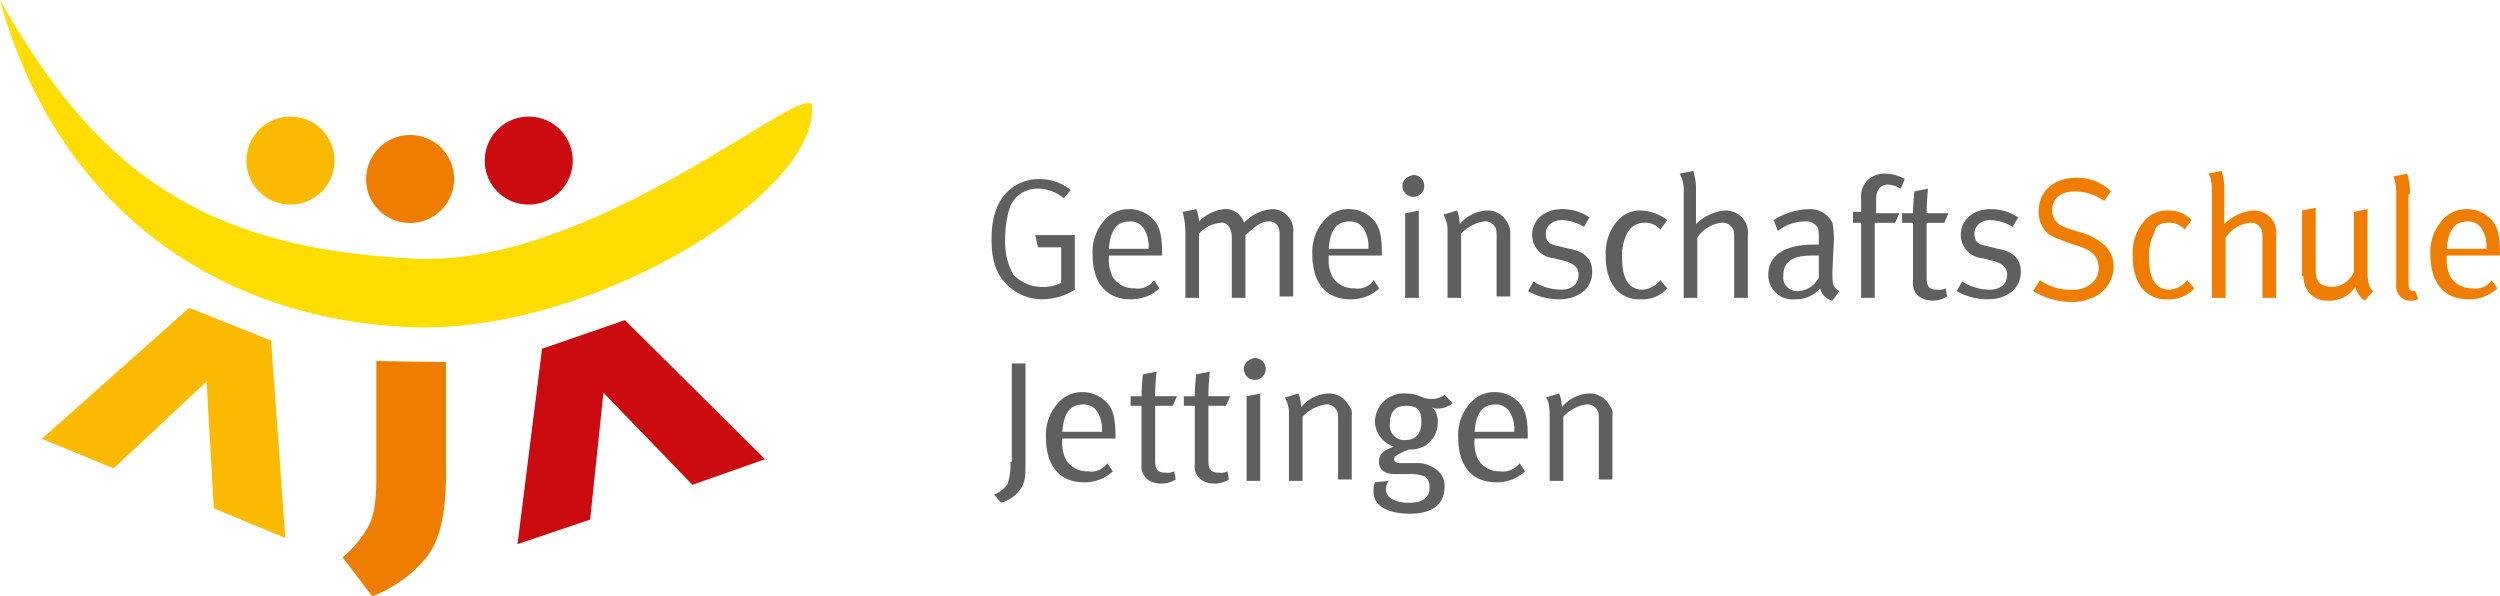 <svg xmlns="http://www.w3.org/2000/svg" viewBox="0 0 266.125 63.472">
  <defs>
    <style>
      .cls-1, .cls-2 {
        fill: #5f5f5f;
      }

      .cls-2, .cls-4 {
        fill-rule: evenodd;
      }

      .cls-3, .cls-4 {
        fill: #ef7d00;
      }

      .cls-5 {
        fill: #cb0b0f;
      }

      .cls-6 {
        fill: #fbba00;
      }

      .cls-7 {
        fill: #fd0;
      }
    </style>
  </defs>
  <g id="Gruppe_282" data-name="Gruppe 282" transform="translate(-296.469 -15.484)">
    <g id="Gruppe_279" data-name="Gruppe 279" transform="translate(402.018 33.677)">
      <g id="Gruppe_278" data-name="Gruppe 278" transform="translate(0 0)">
        <path id="Pfad_5912" data-name="Pfad 5912" class="cls-1" d="M6.886,72.8a4.788,4.788,0,0,0-3.2,1.163C2.381,75.125,1.8,76.869,1.8,79.194c0,2.18.436,3.633,1.6,4.8a5.277,5.277,0,0,0,3.778,1.6,6.579,6.579,0,0,0,3.488-1.017V78.758H6.45l.291,1.308h2.47v3.778a4.22,4.22,0,0,1-2.034.436,4.253,4.253,0,0,1-3.052-1.308,6.922,6.922,0,0,1-.872-3.778A11.333,11.333,0,0,1,3.689,76a3.09,3.09,0,0,1,3.052-2.18A4.345,4.345,0,0,1,9.5,74.834l.727-.872A5.181,5.181,0,0,0,6.886,72.8" transform="translate(-1.8 -71.928)"/>
        <path id="Pfad_5913" data-name="Pfad 5913" class="cls-2" d="M13.7,83.428a2.643,2.643,0,0,1-2.325-1.163,3.849,3.849,0,0,1-.436-2.034v-.291h5.667V79.8c0-2.18-.291-3.052-1.017-3.778A3.506,3.506,0,0,0,13.124,75a3.375,3.375,0,0,0-2.761,1.308A5.034,5.034,0,0,0,9.2,79.8c0,3.052,1.453,4.8,4.069,4.8a4.413,4.413,0,0,0,3.052-1.163l-.581-.872a2.1,2.1,0,0,1-2.034.872m-.581-7.121a1.669,1.669,0,0,1,1.6.872,3.517,3.517,0,0,1,.436,2.034H10.944c.145-2.034.872-2.906,2.18-2.906" transform="translate(1.553 -70.931)"/>
        <path id="Pfad_5914" data-name="Pfad 5914" class="cls-1" d="M16.091,77.47v6.975h1.453v-6.83a3.475,3.475,0,0,1,2.325-1.163.879.879,0,0,1,.872.436,2.251,2.251,0,0,1,.291,1.163v6.394h1.453V77.761c1.017-.872,1.6-1.453,2.47-1.453.727,0,1.163.436,1.163,1.308V84.3h1.453V77.47A2.252,2.252,0,0,0,25.246,75a4.625,4.625,0,0,0-2.906,1.453A2.065,2.065,0,0,0,20.16,75a4.509,4.509,0,0,0-2.616,1.308A4.3,4.3,0,0,0,17.253,75l-1.453.291a8.91,8.91,0,0,1,.291,2.18" transform="translate(4.544 -70.931)"/>
        <path id="Pfad_5915" data-name="Pfad 5915" class="cls-2" d="M29.8,83.428a2.643,2.643,0,0,1-2.325-1.163,3.849,3.849,0,0,1-.436-2.034v-.291h5.667V79.8c0-2.18-.291-3.052-1.017-3.778A3.506,3.506,0,0,0,29.224,75a3.375,3.375,0,0,0-2.761,1.308A5.034,5.034,0,0,0,25.3,79.8c0,3.052,1.453,4.8,4.069,4.8a4.413,4.413,0,0,0,3.052-1.163l-.581-.872a2.1,2.1,0,0,1-2.034.872m-.581-7.121a1.669,1.669,0,0,1,1.6.872,3.517,3.517,0,0,1,.436,2.034H27.044c.145-2.034.872-2.906,2.18-2.906" transform="translate(8.849 -70.931)"/>
        <path id="Pfad_5916" data-name="Pfad 5916" class="cls-2" d="M32.191,85.579h1.453v-9.3l-1.453.291ZM31.9,73.663A1.163,1.163,0,1,0,33.063,72.5c-.727.145-1.163.581-1.163,1.163" transform="translate(11.84 -72.064)"/>
        <path id="Pfad_5917" data-name="Pfad 5917" class="cls-1" d="M35.336,77.425V84.4h1.453V77.57a4.144,4.144,0,0,1,2.47-1.308,1.131,1.131,0,0,1,1.017.436c.291.291.291.581.291,1.453v6.1h1.453v-6.83a2.1,2.1,0,0,0-.291-1.017A2.4,2.4,0,0,0,39.55,75.1a4,4,0,0,0-2.906,1.453,4.5,4.5,0,0,0-.291-1.453l-1.453.436a3.315,3.315,0,0,1,.436,1.889" transform="translate(13.2 -70.886)"/>
        <path id="Pfad_5918" data-name="Pfad 5918" class="cls-1" d="M44.733,75c-1.889,0-3.2,1.163-3.2,2.761a2.509,2.509,0,0,0,2.325,2.47l1.163.291c1.017.291,1.453.727,1.453,1.453,0,1.017-.727,1.6-1.889,1.6a5.608,5.608,0,0,1-2.906-.872L41.1,83.719a6.369,6.369,0,0,0,3.342.872c2.034,0,3.488-1.163,3.488-2.906,0-1.308-.727-2.18-2.47-2.47L44.3,78.924c-1.017-.145-1.308-.581-1.308-1.308,0-.872.727-1.453,1.744-1.453a4.824,4.824,0,0,1,2.325.727l.581-1.017A5.24,5.24,0,0,0,44.733,75" transform="translate(16.01 -70.931)"/>
        <path id="Pfad_5919" data-name="Pfad 5919" class="cls-1" d="M50.578,75.1a3.187,3.187,0,0,0-2.47,1.017A5.217,5.217,0,0,0,46.8,80.041a5.526,5.526,0,0,0,.872,3.2,3.288,3.288,0,0,0,2.906,1.308,3.436,3.436,0,0,0,2.761-1.163l-.727-.872a2.745,2.745,0,0,1-1.889,1.017c-1.453,0-2.18-1.163-2.18-3.2a5.12,5.12,0,0,1,.581-2.906,2.016,2.016,0,0,1,1.744-1.017,2.117,2.117,0,0,1,1.744.727l.727-1.017A4.956,4.956,0,0,0,50.578,75.1" transform="translate(18.593 -70.886)"/>
        <path id="Pfad_5920" data-name="Pfad 5920" class="cls-2" d="M52.636,74.525V85.714h1.453V79.321a3.467,3.467,0,0,1,2.616-1.6,1.131,1.131,0,0,1,1.017.436c.291.291.291.727.291,1.308v6.249h1.453V79.175a2.868,2.868,0,0,0-.145-1.308A2.436,2.436,0,0,0,57,76.414a5.022,5.022,0,0,0-3.052,1.453V74.38a6.426,6.426,0,0,0-.291-2.18l-1.453.291a3.656,3.656,0,0,1,.436,2.034" transform="translate(21.04 -72.2)"/>
        <path id="Pfad_5921" data-name="Pfad 5921" class="cls-2" d="M59.717,77.325a4.681,4.681,0,0,1,2.906-1.017,1.43,1.43,0,0,1,1.163.436c.291.291.291.581.291,1.453v.581H63.5c-3.052,0-4.8,1.163-4.8,3.2a2.592,2.592,0,0,0,2.906,2.616,3.342,3.342,0,0,0,2.616-1.163,1.718,1.718,0,0,0,1.308,1.308l.727-1.017c-.727-.436-.727-.727-.727-2.18l.145-3.052a8.314,8.314,0,0,0-.145-2.034A2.65,2.65,0,0,0,63.06,75a7.2,7.2,0,0,0-3.778,1.163Zm4.36,4.941a2.544,2.544,0,0,1-2.18,1.453,1.454,1.454,0,0,1-1.6-1.6c0-1.453.872-2.18,3.052-2.18h.727Z" transform="translate(23.985 -70.931)"/>
        <path id="Pfad_5922" data-name="Pfad 5922" class="cls-1" d="M70.422,72.981a4.2,4.2,0,0,0-2.034-.581,2.61,2.61,0,0,0-1.6.436,2.384,2.384,0,0,0-1.017,2.18v1.453H64.9v1.163h.872v7.992h1.453V77.631H69.4l.436-1.017H67.37V75.161c0-1.017.436-1.6,1.308-1.6A3.472,3.472,0,0,1,69.986,74Z" transform="translate(26.795 -72.109)"/>
        <path id="Pfad_5923" data-name="Pfad 5923" class="cls-1" d="M71.116,76.116c0-1.163.145-2.616.145-2.616l-1.453.291s-.145,1.453-.145,2.325H68.5v1.017h1.163v6.249a1.757,1.757,0,0,0,.872,1.744,2.738,2.738,0,0,0,1.163.291,2.929,2.929,0,0,0,1.6-.436l-.145-.872a1.573,1.573,0,0,1-.872.145c-.872,0-1.163-.291-1.163-1.308V77.133H73l.436-1.017H71.116Z" transform="translate(28.426 -71.611)"/>
        <path id="Pfad_5924" data-name="Pfad 5924" class="cls-1" d="M76.133,75c-1.889,0-3.2,1.163-3.2,2.761a2.509,2.509,0,0,0,2.325,2.47l1.163.291c1.017.291,1.453.727,1.453,1.453,0,1.017-.727,1.6-1.889,1.6a5.608,5.608,0,0,1-2.906-.872L72.5,83.719a6.369,6.369,0,0,0,3.342.872c2.034,0,3.488-1.163,3.488-2.906,0-1.308-.727-2.18-2.47-2.47L75.7,78.924c-1.017-.145-1.308-.581-1.308-1.308,0-.872.727-1.453,1.744-1.453a4.824,4.824,0,0,1,2.325.727l.581-1.017A5.24,5.24,0,0,0,76.133,75" transform="translate(30.239 -70.931)"/>
        <path id="Pfad_5925" data-name="Pfad 5925" class="cls-3" d="M82.75,72.7c-2.47,0-4.069,1.453-4.069,3.633a3.15,3.15,0,0,0,.727,2.034c.436.581,1.163.727,2.18,1.163l1.308.436c1.453.436,2.18,1.163,2.18,2.325a2.071,2.071,0,0,1-.872,1.744,2.841,2.841,0,0,1-2.034.581A5.363,5.363,0,0,1,78.827,83.6L78.1,84.761a7.812,7.812,0,0,0,4.069,1.163A5.169,5.169,0,0,0,84.93,85.2a3.584,3.584,0,0,0,1.744-3.052,3.2,3.2,0,0,0-.872-2.18,6.192,6.192,0,0,0-2.18-1.308l-1.453-.436c-1.453-.436-2.034-1.017-2.034-2.034,0-1.308.872-2.034,2.47-2.034a5.444,5.444,0,0,1,3.052,1.017l.727-1.017A5.045,5.045,0,0,0,82.75,72.7" transform="translate(32.777 -71.973)"/>
        <path id="Pfad_5926" data-name="Pfad 5926" class="cls-3" d="M89.178,75.1a3.187,3.187,0,0,0-2.47,1.017A5.217,5.217,0,0,0,85.4,80.041a5.526,5.526,0,0,0,.872,3.2,3.288,3.288,0,0,0,2.906,1.308,3.435,3.435,0,0,0,2.761-1.163l-.727-.872a2.745,2.745,0,0,1-1.889,1.017c-1.453,0-2.18-1.163-2.18-3.2a5.12,5.12,0,0,1,.581-2.906c0-.727.727-1.017,1.453-1.017a2.117,2.117,0,0,1,1.744.727l.727-1.017a3.255,3.255,0,0,0-2.47-1.017" transform="translate(36.085 -70.886)"/>
        <path id="Pfad_5927" data-name="Pfad 5927" class="cls-4" d="M91.336,74.525V85.714h1.453V79.321a3.467,3.467,0,0,1,2.616-1.6,1.131,1.131,0,0,1,1.017.436c.291.291.291.727.291,1.308v6.249h1.453V79.175a2.868,2.868,0,0,0-.145-1.308A2.436,2.436,0,0,0,95.7,76.414a5.022,5.022,0,0,0-3.052,1.453V74.38a6.426,6.426,0,0,0-.291-2.18l-1.453.291c.291.145.436.872.436,2.034" transform="translate(38.577 -72.2)"/>
        <path id="Pfad_5928" data-name="Pfad 5928" class="cls-3" d="M97.945,82.166a2.9,2.9,0,0,0,.291,1.308,2.465,2.465,0,0,0,2.325,1.308,3.227,3.227,0,0,0,2.906-1.453,2.457,2.457,0,0,0,1.017,1.453l.872-1.017c-.436-.436-.581-.872-.581-2.034V75.045l-1.453.291V81.73a2.642,2.642,0,0,1-2.325,1.6,2.738,2.738,0,0,1-1.163-.291c-.436-.291-.581-.727-.581-1.6V74.9l-1.453.291v6.975Z" transform="translate(41.704 -70.976)"/>
        <path id="Pfad_5929" data-name="Pfad 5929" class="cls-3" d="M106.244,74.58a6.426,6.426,0,0,0-.291-2.18l-1.453.291a5.539,5.539,0,0,1,.291,1.889v9.591a1.567,1.567,0,0,0,.436,1.308,1.319,1.319,0,0,0,1.017.436,1.573,1.573,0,0,0,.872-.145l-.291-.872h-.145c-.436,0-.581-.145-.581-.872V74.58Z" transform="translate(44.741 -72.109)"/>
        <path id="Pfad_5930" data-name="Pfad 5930" class="cls-4" d="M111.7,83.428a2.643,2.643,0,0,1-2.325-1.163,3.849,3.849,0,0,1-.436-2.034v-.291h5.667V79.8c0-2.18-.291-3.052-1.017-3.778A3.506,3.506,0,0,0,111.124,75a3.375,3.375,0,0,0-2.761,1.308A5.034,5.034,0,0,0,107.2,79.8c0,3.052,1.453,4.8,4.069,4.8a4.413,4.413,0,0,0,3.052-1.163l-.581-.872a2.1,2.1,0,0,1-2.034.872m-.581-7.121a1.669,1.669,0,0,1,1.6.872,3.517,3.517,0,0,1,.436,2.034h-4.214c.145-2.034.872-2.906,2.18-2.906" transform="translate(45.964 -70.931)"/>
      </g>
      <g id="Gruppe_277" data-name="Gruppe 277" transform="translate(0.269 19.917)">
        <path id="Pfad_5931" data-name="Pfad 5931" class="cls-1" d="M115.444,83.363a6.775,6.775,0,0,1-.291,2.325A2.9,2.9,0,0,1,113.7,86.85l.727.872a3.622,3.622,0,0,0,2.18-1.6c.436-.727.436-1.308.436-2.906V72.9h-1.453V83.363Z" transform="translate(-113.7 -72.319)"/>
        <path id="Pfad_5932" data-name="Pfad 5932" class="cls-2" d="M122,83.428a2.643,2.643,0,0,1-2.325-1.163,3.849,3.849,0,0,1-.436-2.034v-.291h5.667V79.8c0-2.18-.291-3.052-1.017-3.778A3.506,3.506,0,0,0,121.424,75a3.375,3.375,0,0,0-2.761,1.308A5.034,5.034,0,0,0,117.5,79.8c0,3.052,1.453,4.8,4.069,4.8a4.413,4.413,0,0,0,3.052-1.163l-.581-.872a2.1,2.1,0,0,1-2.034.872m-.581-7.121a1.669,1.669,0,0,1,1.6.872,3.517,3.517,0,0,1,.436,2.034h-4.214c.145-2.034.872-2.906,2.18-2.906" transform="translate(-111.978 -71.367)"/>
        <path id="Pfad_5933" data-name="Pfad 5933" class="cls-1" d="M126.316,76.116c0-1.163.145-2.616.145-2.616l-1.453.291s-.145,1.453-.145,2.325H123.7v1.017h1.163v6.249a1.757,1.757,0,0,0,.872,1.744,2.738,2.738,0,0,0,1.163.291,2.929,2.929,0,0,0,1.6-.436l-.145-.872a1.573,1.573,0,0,1-.872.145c-.872,0-1.163-.291-1.163-1.308V77.133H128.2l.436-1.017h-2.325Z" transform="translate(-109.168 -72.047)"/>
        <path id="Pfad_5934" data-name="Pfad 5934" class="cls-1" d="M130.216,76.116c0-1.163.145-2.616.145-2.616l-1.453.291s-.145,1.453-.145,2.325H127.6v1.017h1.163v6.249a1.757,1.757,0,0,0,.872,1.744,2.738,2.738,0,0,0,1.163.291,2.929,2.929,0,0,0,1.6-.436l-.145-.872a1.573,1.573,0,0,1-.872.145c-.872,0-1.163-.291-1.163-1.308V77.133H132.1l.436-1.017h-2.325Z" transform="translate(-107.401 -72.047)"/>
        <path id="Pfad_5935" data-name="Pfad 5935" class="cls-2" d="M132.291,85.579h1.453v-9.3l-1.453.291ZM132,73.663a1.163,1.163,0,1,0,1.163-1.163c-.727.145-1.163.581-1.163,1.163" transform="translate(-105.407 -72.5)"/>
        <path id="Pfad_5936" data-name="Pfad 5936" class="cls-1" d="M135.436,77.425V84.4h1.453V77.57a4.144,4.144,0,0,1,2.47-1.308,1.131,1.131,0,0,1,1.017.436c.291.291.291.581.291,1.453v6.1h1.453v-6.83a1.226,1.226,0,0,0-.291-1.017,2.4,2.4,0,0,0-2.18-1.308,4,4,0,0,0-2.906,1.453,4.5,4.5,0,0,0-.291-1.453L135,75.536a3.315,3.315,0,0,1,.436,1.889" transform="translate(-104.047 -71.322)"/>
        <path id="Pfad_5937" data-name="Pfad 5937" class="cls-2" d="M147.749,75.681c-1.163,0-1.453-.581-2.761-.581a3.061,3.061,0,0,0-3.342,3.052,2.938,2.938,0,0,0,2.034,2.616c-1.308.436-1.6.872-1.6,1.6q0,1.308,1.744,1.308h1.453a4.174,4.174,0,0,1,1.744.291,1.43,1.43,0,0,1,.436,1.163c0,1.163-.872,1.6-2.18,1.6a3.635,3.635,0,0,1-1.889-.436,1.223,1.223,0,0,1-.581-1.017,2.066,2.066,0,0,1,.291-.872l-1.453.145a2.473,2.473,0,0,0-.145,1.017c0,1.308,1.163,2.325,3.924,2.325,2.18,0,3.633-.872,3.633-2.906a2.118,2.118,0,0,0-1.017-1.889,3.248,3.248,0,0,0-2.18-.581h-1.453c-.436,0-.727-.145-.727-.436s.436-.581,1.6-1.017a3.1,3.1,0,0,0,1.744-.436,2.855,2.855,0,0,0,1.308-2.47,2.185,2.185,0,0,0-.581-1.6.874.874,0,0,0,.581.145,2.421,2.421,0,0,0,1.6-.581l-.872-.872a2.344,2.344,0,0,1-1.308.436m-1.163,2.47c0,1.163-.581,1.889-1.6,1.889a1.541,1.541,0,0,1-1.744-1.744c0-1.308.581-1.889,1.744-1.889s1.6.436,1.6,1.744" transform="translate(-101.102 -71.322)"/>
        <path id="Pfad_5938" data-name="Pfad 5938" class="cls-2" d="M152.2,83.428a2.643,2.643,0,0,1-2.325-1.163,3.849,3.849,0,0,1-.436-2.034v-.291h5.667V79.8c0-2.18-.291-3.052-1.017-3.778A3.506,3.506,0,0,0,151.624,75a3.375,3.375,0,0,0-2.761,1.308A5.034,5.034,0,0,0,147.7,79.8c0,3.052,1.453,4.8,4.069,4.8a4.413,4.413,0,0,0,3.052-1.163l-.581-.872a2.234,2.234,0,0,1-2.034.872m-.581-7.121a1.669,1.669,0,0,1,1.6.872,3.517,3.517,0,0,1,.436,2.034h-4.214c.145-2.034.872-2.906,2.18-2.906" transform="translate(-98.292 -71.367)"/>
        <path id="Pfad_5939" data-name="Pfad 5939" class="cls-1" d="M154.536,77.425V84.4h1.453V77.57a4.144,4.144,0,0,1,2.47-1.308,1.131,1.131,0,0,1,1.017.436c.291.291.291.581.291,1.453v6.1h1.453v-6.83a1.226,1.226,0,0,0-.291-1.017,2.4,2.4,0,0,0-2.18-1.308,4,4,0,0,0-2.906,1.453,4.5,4.5,0,0,0-.291-1.453l-1.453.436c.145,0,.436.581.436,1.889" transform="translate(-95.392 -71.322)"/>
      </g>
    </g>
    <g id="Gruppe_280" data-name="Gruppe 280" transform="translate(296.469 15.484)">
      <path id="Pfad_5910" data-name="Pfad 5910" class="cls-5" d="M93.613,38.448l8.819-3.048,14.915,14.807-7.73,2.722-9.472-9.8L98.73,56.63,91,59.243Z" transform="translate(-35.911 -1.323)"/>
      <path id="Pfad_5911" data-name="Pfad 5911" class="cls-6" d="M62.791,55.539l-.762-13.5-9.907,9.254L44.5,48.136,60.178,34.2l8.71,3.484L70.412,58.7Z" transform="translate(-40.036 -1.429)"/>
      <path id="Pfad_5940" data-name="Pfad 5940" class="cls-7" d="M84.82,31.645c-23.3-.98-34.4-9.8-44.42-27.545,5.77,21.121,22.1,33.968,43.876,34.839,18.944.653,43.113-14.045,42.569-23.516-.109-3.375-22.863,16.984-42.025,16.222" transform="translate(-40.4 -4.1)"/>
      <path id="Pfad_5941" data-name="Pfad 5941" class="cls-6" d="M64.5,20.182a4.682,4.682,0,1,1,4.682,4.682A4.647,4.647,0,0,1,64.5,20.182" transform="translate(-38.262 -3.089)"/>
      <path id="Pfad_5942" data-name="Pfad 5942" class="cls-3" d="M76.2,21.982a4.682,4.682,0,1,1,4.682,4.682A4.647,4.647,0,0,1,76.2,21.982" transform="translate(-37.224 -2.929)"/>
      <path id="Pfad_5943" data-name="Pfad 5943" class="cls-5" d="M87.8,20.182a4.682,4.682,0,1,1,4.682,4.682A4.647,4.647,0,0,1,87.8,20.182" transform="translate(-36.195 -3.089)"/>
      <path id="Pfad_5944" data-name="Pfad 5944" class="cls-3" d="M77.493,39.4V51.594c0,2.613-.218,4.246-.871,5.444A12.036,12.036,0,0,1,73.9,60.3l3.157,4.137a13.855,13.855,0,0,0,5.77-4.137C83.807,59,84.9,56.82,84.9,51.485V39.509Z" transform="translate(-37.428 -0.968)"/>
    </g>
  </g>
</svg>
